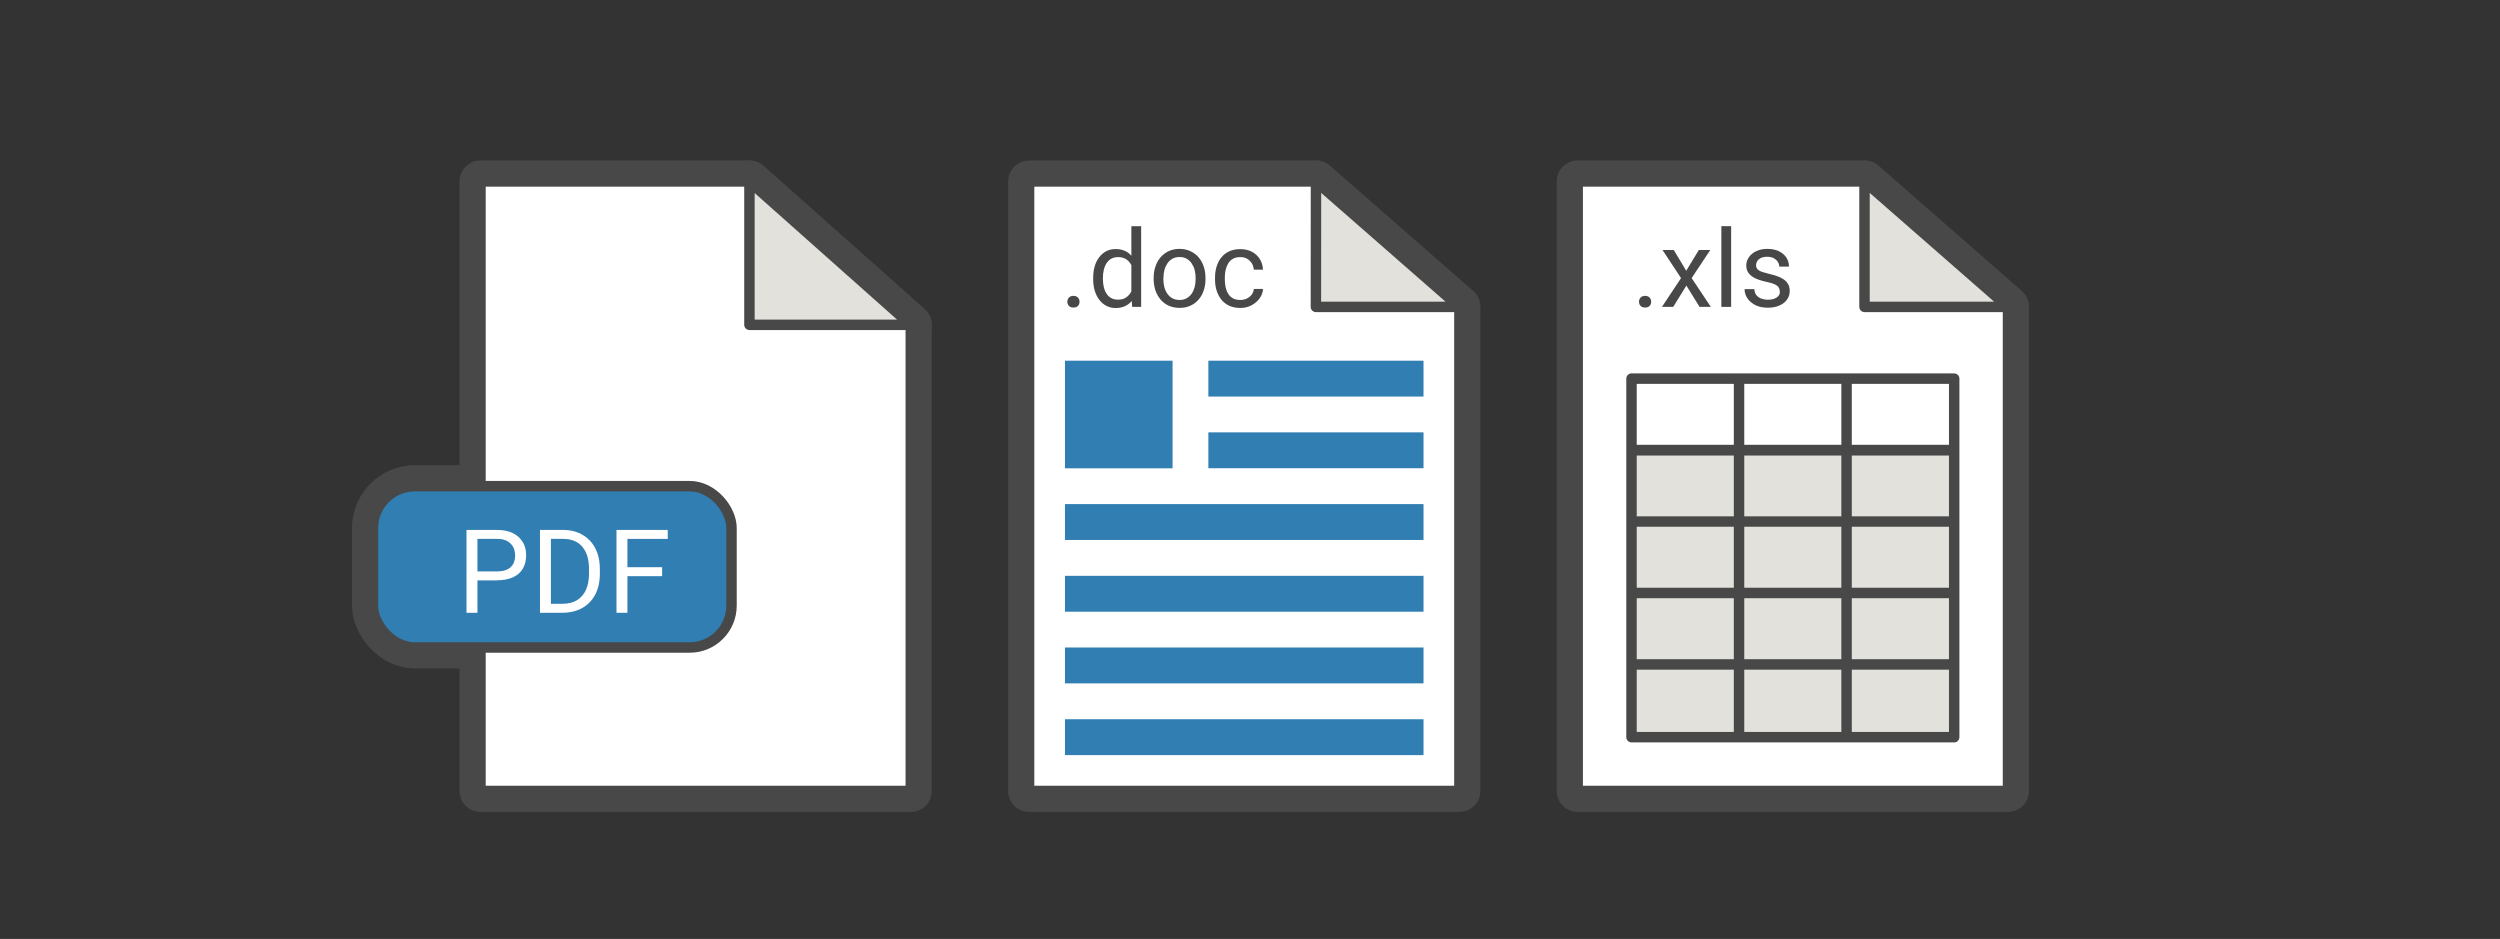 <?xml version="1.0" encoding="UTF-8"?>
<svg id="Layer_1" xmlns="http://www.w3.org/2000/svg" width="303.86" height="114.12" version="1.1" viewBox="0 0 303.86 114.12">
  <rect x="0" y="0" width="303.86" height="114.12" fill="#333333" stroke="none"/>
  <!-- Generator: Adobe Illustrator 30.0.0, SVG Export Plug-In . SVG Version: 2.1.1 Build 123)  -->
  <defs>
    <style>
      .st0 {
        stroke-width: 5.09px;
      }

      .st0, .st1 {
        fill: none;
        stroke: #484848;
        stroke-linejoin: round;
      }

      .st2 {
        fill: #fff;
      }

      .st3 {
        fill: #307eb2;
      }

      .st4 {
        fill: #484848;
      }

      .st1 {
        stroke-width: 1.27px;
      }

      .st5 {
        fill: #e3e1db;
      }
    </style>
  </defs>
  <polygon class="st2" points="110.7 96.14 58.4 96.14 58.4 22.05 91.09 22.05 110.7 39.48 110.7 96.14"/>
  <polygon class="st0" points="110.7 96.14 58.4 96.14 58.4 22.05 91.09 22.05 110.7 39.48 110.7 96.14"/>
  <polygon class="st0" points="110.7 39.48 91.09 39.48 91.09 22.05 110.7 39.48"/>
  <path class="st2" d="M50.42,78.7h33.4c2.81,0,5.09-2.28,5.09-5.09v-9.42c0-2.81-2.28-5.09-5.09-5.09h-33.4c-2.81,0-5.09,2.28-5.09,5.09v9.42c0,2.81,2.28,5.09,5.09,5.09"/>
  <rect class="st0" x="45.33" y="59.09" width="43.58" height="19.61" rx="5.09" ry="5.09"/>
  <polygon class="st2" points="110.7 96.14 58.4 96.14 58.4 22.05 91.09 22.05 110.7 39.48 110.7 96.14"/>
  <polygon class="st1" points="110.7 96.14 58.4 96.14 58.4 22.05 91.09 22.05 110.7 39.48 110.7 96.14"/>
  <polygon class="st5" points="110.7 39.48 91.09 39.48 91.09 22.05 110.7 39.48"/>
  <polygon class="st1" points="110.7 39.48 91.09 39.48 91.09 22.05 110.7 39.48"/>
  <path class="st3" d="M50.42,78.7h33.4c2.81,0,5.09-2.28,5.09-5.09v-9.42c0-2.81-2.28-5.09-5.09-5.09h-33.4c-2.81,0-5.09,2.28-5.09,5.09v9.42c0,2.81,2.28,5.09,5.09,5.09"/>
  <rect class="st1" x="45.33" y="59.09" width="43.58" height="19.61" rx="5.09" ry="5.09"/>
  <g>
    <path class="st2" d="M60.41,70.54h-2.69v-1.09h2.69c.52,0,.94-.08,1.27-.25s.56-.4.71-.69.22-.63.22-1.01c0-.35-.07-.67-.22-.98-.15-.3-.39-.55-.71-.74-.32-.19-.74-.28-1.27-.28h-2.38v8.98h-1.33v-10.07h3.71c.76,0,1.4.13,1.93.39.53.26.92.63,1.2,1.09s.41.99.41,1.59c0,.65-.14,1.2-.41,1.65s-.67.8-1.2,1.04c-.53.24-1.17.36-1.93.36Z"/>
    <path class="st2" d="M66.96,64.41v10.07h-1.33v-10.07h1.33ZM68.35,74.48h-2.1v-1.09h2.1c.72,0,1.32-.15,1.8-.45.48-.3.84-.73,1.08-1.27s.36-1.19.36-1.92v-.62c0-.58-.07-1.09-.21-1.54-.14-.45-.34-.83-.61-1.14-.27-.31-.59-.55-.98-.71-.39-.16-.83-.24-1.32-.24h-2.27v-1.09h2.27c.66,0,1.26.11,1.8.33.54.22,1.01.54,1.41.95s.7.91.91,1.49c.21.58.32,1.24.32,1.97v.6c0,.73-.11,1.38-.32,1.97-.21.58-.52,1.08-.92,1.49-.4.41-.88.73-1.44.94-.56.22-1.19.33-1.89.33Z"/>
    <path class="st2" d="M76.26,64.41v10.07h-1.33v-10.07h1.33ZM81.16,64.41v1.09h-5.19v-1.09h5.19ZM80.48,68.94v1.09h-4.51v-1.09h4.51Z"/>
  </g>
  <polygon class="st2" points="177.38 96.14 125.08 96.14 125.08 22.05 159.94 22.05 177.38 37.3 177.38 96.14"/>
  <polygon class="st0" points="177.38 96.14 125.08 96.14 125.08 22.05 159.94 22.05 177.38 37.3 177.38 96.14"/>
  <polygon class="st0" points="177.38 37.3 159.94 37.3 159.95 22.05 177.38 37.3"/>
  <polygon class="st2" points="177.38 96.14 125.08 96.14 125.08 22.05 159.94 22.05 177.38 37.3 177.38 96.14"/>
  <polygon class="st1" points="177.38 96.14 125.08 96.14 125.08 22.05 159.94 22.05 177.38 37.3 177.38 96.14"/>
  <rect class="st3" x="146.87" y="43.84" width="26.15" height="4.36"/>
  <rect class="st3" x="146.87" y="52.55" width="26.15" height="4.36"/>
  <rect class="st3" x="129.44" y="61.27" width="43.58" height="4.36"/>
  <rect class="st3" x="129.44" y="69.99" width="43.58" height="4.36"/>
  <rect class="st3" x="129.44" y="78.7" width="43.58" height="4.36"/>
  <rect class="st3" x="129.44" y="87.42" width="43.58" height="4.36"/>
  <polygon class="st5" points="177.38 37.3 159.94 37.3 159.95 22.05 177.38 37.3"/>
  <polygon class="st1" points="177.38 37.3 159.94 37.3 159.95 22.05 177.38 37.3"/>
  <rect class="st3" x="129.44" y="43.84" width="13.08" height="13.08"/>
  <g>
    <path class="st4" d="M129.73,36.68c0-.2.06-.37.19-.51.13-.14.31-.21.55-.21s.42.07.55.21c.13.14.19.31.19.51s-.06.36-.19.5c-.13.14-.31.2-.55.2s-.42-.07-.55-.2c-.13-.14-.19-.3-.19-.5Z"/>
    <path class="st4" d="M132.87,33.92v-.13c0-.53.06-1.01.19-1.44.13-.43.31-.8.56-1.11.24-.31.53-.55.86-.72.33-.17.71-.25,1.12-.25.43,0,.81.08,1.14.23.33.15.6.37.83.66.23.29.41.63.54,1.04.13.4.22.86.27,1.37v.59c-.05.51-.14.96-.27,1.37-.13.4-.31.75-.54,1.03-.23.29-.51.5-.83.65-.33.15-.71.23-1.15.23-.4,0-.77-.09-1.11-.26-.33-.17-.62-.42-.86-.73-.24-.31-.43-.69-.56-1.11s-.19-.89-.19-1.4ZM134.05,33.79v.13c0,.34.04.67.11.97s.18.57.33.8.34.41.57.54.5.19.82.19c.39,0,.71-.08.97-.25.25-.17.46-.39.61-.66s.27-.57.36-.89v-1.54c-.05-.23-.12-.46-.22-.68s-.22-.42-.37-.59c-.15-.17-.34-.31-.56-.41s-.48-.15-.78-.15c-.32,0-.6.07-.83.2s-.42.32-.57.55c-.15.23-.26.5-.33.8s-.11.63-.11.97ZM137.51,35.96v-8.47h1.19v9.81h-1.09l-.1-1.34Z"/>
    <path class="st4" d="M140.22,33.92v-.15c0-.5.07-.96.22-1.39.15-.43.35-.8.63-1.12.27-.32.6-.56.99-.74s.82-.27,1.3-.27.92.09,1.31.27c.39.18.72.42,1,.74.27.32.48.69.63,1.12s.22.89.22,1.39v.15c0,.5-.07.96-.22,1.39-.14.43-.35.8-.63,1.11-.27.32-.6.56-.99.74-.39.18-.82.26-1.31.26s-.92-.09-1.31-.26c-.39-.18-.72-.42-.99-.74-.27-.32-.48-.69-.63-1.11-.14-.43-.22-.89-.22-1.39ZM141.4,33.78v.15c0,.34.04.67.12.97.08.3.2.57.37.81.16.23.37.42.62.55.25.13.53.2.86.2s.61-.07.85-.2c.24-.13.45-.32.61-.55.16-.23.28-.5.37-.81.08-.3.12-.63.12-.97v-.15c0-.34-.04-.66-.12-.97s-.21-.57-.37-.81c-.16-.24-.37-.42-.61-.56s-.53-.2-.86-.2-.61.07-.85.2-.45.32-.61.56c-.16.24-.29.51-.37.81-.08.3-.12.63-.12.97Z"/>
    <path class="st4" d="M150.76,36.46c.28,0,.54-.06.78-.17s.43-.27.59-.48.24-.43.26-.69h1.12c-.02.41-.16.79-.41,1.14-.25.35-.58.63-.99.85s-.86.32-1.35.32c-.52,0-.97-.09-1.36-.27-.39-.18-.7-.43-.96-.75-.25-.32-.44-.69-.57-1.1-.13-.42-.19-.85-.19-1.32v-.27c0-.46.06-.9.19-1.32.13-.42.31-.78.57-1.1.25-.32.57-.57.96-.75.38-.18.84-.27,1.36-.27s1.01.11,1.42.33c.4.22.72.52.95.89.23.38.36.8.38,1.28h-1.12c-.02-.29-.1-.54-.24-.77-.14-.23-.33-.41-.56-.55s-.51-.21-.83-.21c-.36,0-.67.07-.91.21-.25.14-.44.33-.58.57-.14.24-.24.51-.31.8-.06.29-.09.59-.09.89v.27c0,.3.03.6.09.89.06.29.16.56.3.8s.34.43.58.57c.24.14.55.21.92.21Z"/>
  </g>
  <polygon class="st2" points="244.06 96.14 191.76 96.14 191.76 22.05 226.62 22.05 244.06 37.3 244.06 96.14"/>
  <polygon class="st0" points="244.06 96.14 191.76 96.14 191.76 22.05 226.62 22.05 244.06 37.3 244.06 96.14"/>
  <polygon class="st0" points="244.06 37.3 226.62 37.3 226.62 22.05 244.06 37.3"/>
  <polygon class="st2" points="244.06 96.14 191.76 96.14 191.76 22.05 226.62 22.05 244.06 37.3 244.06 96.14"/>
  <polygon class="st1" points="244.06 96.14 191.76 96.14 191.76 22.05 226.62 22.05 244.06 37.3 244.06 96.14"/>
  <polygon class="st5" points="244.06 37.3 226.62 37.3 226.62 22.05 244.06 37.3"/>
  <polygon class="st1" points="244.06 37.3 226.62 37.3 226.62 22.05 244.06 37.3"/>
  <rect class="st5" x="198.29" y="54.73" width="39.22" height="34.87"/>
  <path class="st1" d="M211.37,46.02v43.58M224.44,46.02v43.58M198.29,54.7h39.22M198.29,63.39h39.22M198.29,72.07h39.22M198.29,80.76h39.22M237.52,46.02h-39.22v43.58h39.22v-43.58ZM237.52,54.73h-39.22v34.87h39.22v-34.87Z"/>
  <g>
    <path class="st4" d="M199.21,36.68c0-.2.06-.37.19-.51.13-.14.31-.21.55-.21s.42.07.55.21c.13.14.19.31.19.51s-.06.36-.19.5c-.12.14-.31.2-.55.2s-.42-.07-.55-.2c-.12-.14-.19-.3-.19-.5Z"/>
    <path class="st4" d="M203.44,30.39l1.51,2.52,1.53-2.52h1.39l-2.26,3.41,2.33,3.5h-1.37l-1.6-2.59-1.6,2.59h-1.37l2.32-3.5-2.25-3.41h1.36Z"/>
    <path class="st4" d="M210.41,27.49v9.81h-1.19v-9.81h1.19Z"/>
    <path class="st4" d="M216.33,35.47c0-.17-.04-.33-.11-.48-.07-.15-.23-.28-.45-.4-.23-.12-.57-.23-1.02-.32-.38-.08-.73-.18-1.04-.29-.31-.11-.57-.24-.79-.4-.21-.16-.38-.34-.5-.56-.11-.21-.17-.46-.17-.75s.06-.53.18-.77.29-.46.52-.65c.22-.19.49-.33.81-.44.31-.11.67-.16,1.05-.16.55,0,1.03.1,1.42.29s.69.46.9.78c.21.33.31.69.31,1.08h-1.18c0-.19-.06-.38-.17-.56-.11-.18-.28-.33-.49-.45s-.48-.18-.79-.18c-.33,0-.59.05-.79.15s-.35.23-.44.38c-.09.15-.14.31-.14.49,0,.13.02.24.07.34.04.1.12.19.24.27.11.08.28.16.49.23.21.07.47.14.8.22.57.13,1.03.28,1.4.46.37.18.64.4.82.66.18.26.27.57.27.94,0,.3-.06.58-.19.83-.13.25-.31.47-.54.65-.24.18-.52.32-.84.42-.33.1-.69.15-1.09.15-.61,0-1.12-.11-1.54-.33-.42-.22-.74-.5-.96-.84-.22-.34-.33-.71-.33-1.09h1.19c.02.32.11.58.28.77.17.19.38.32.62.4.25.08.49.12.73.12.32,0,.59-.04.81-.13.22-.09.39-.2.5-.35.12-.15.17-.32.17-.51Z"/>
  </g>
</svg>